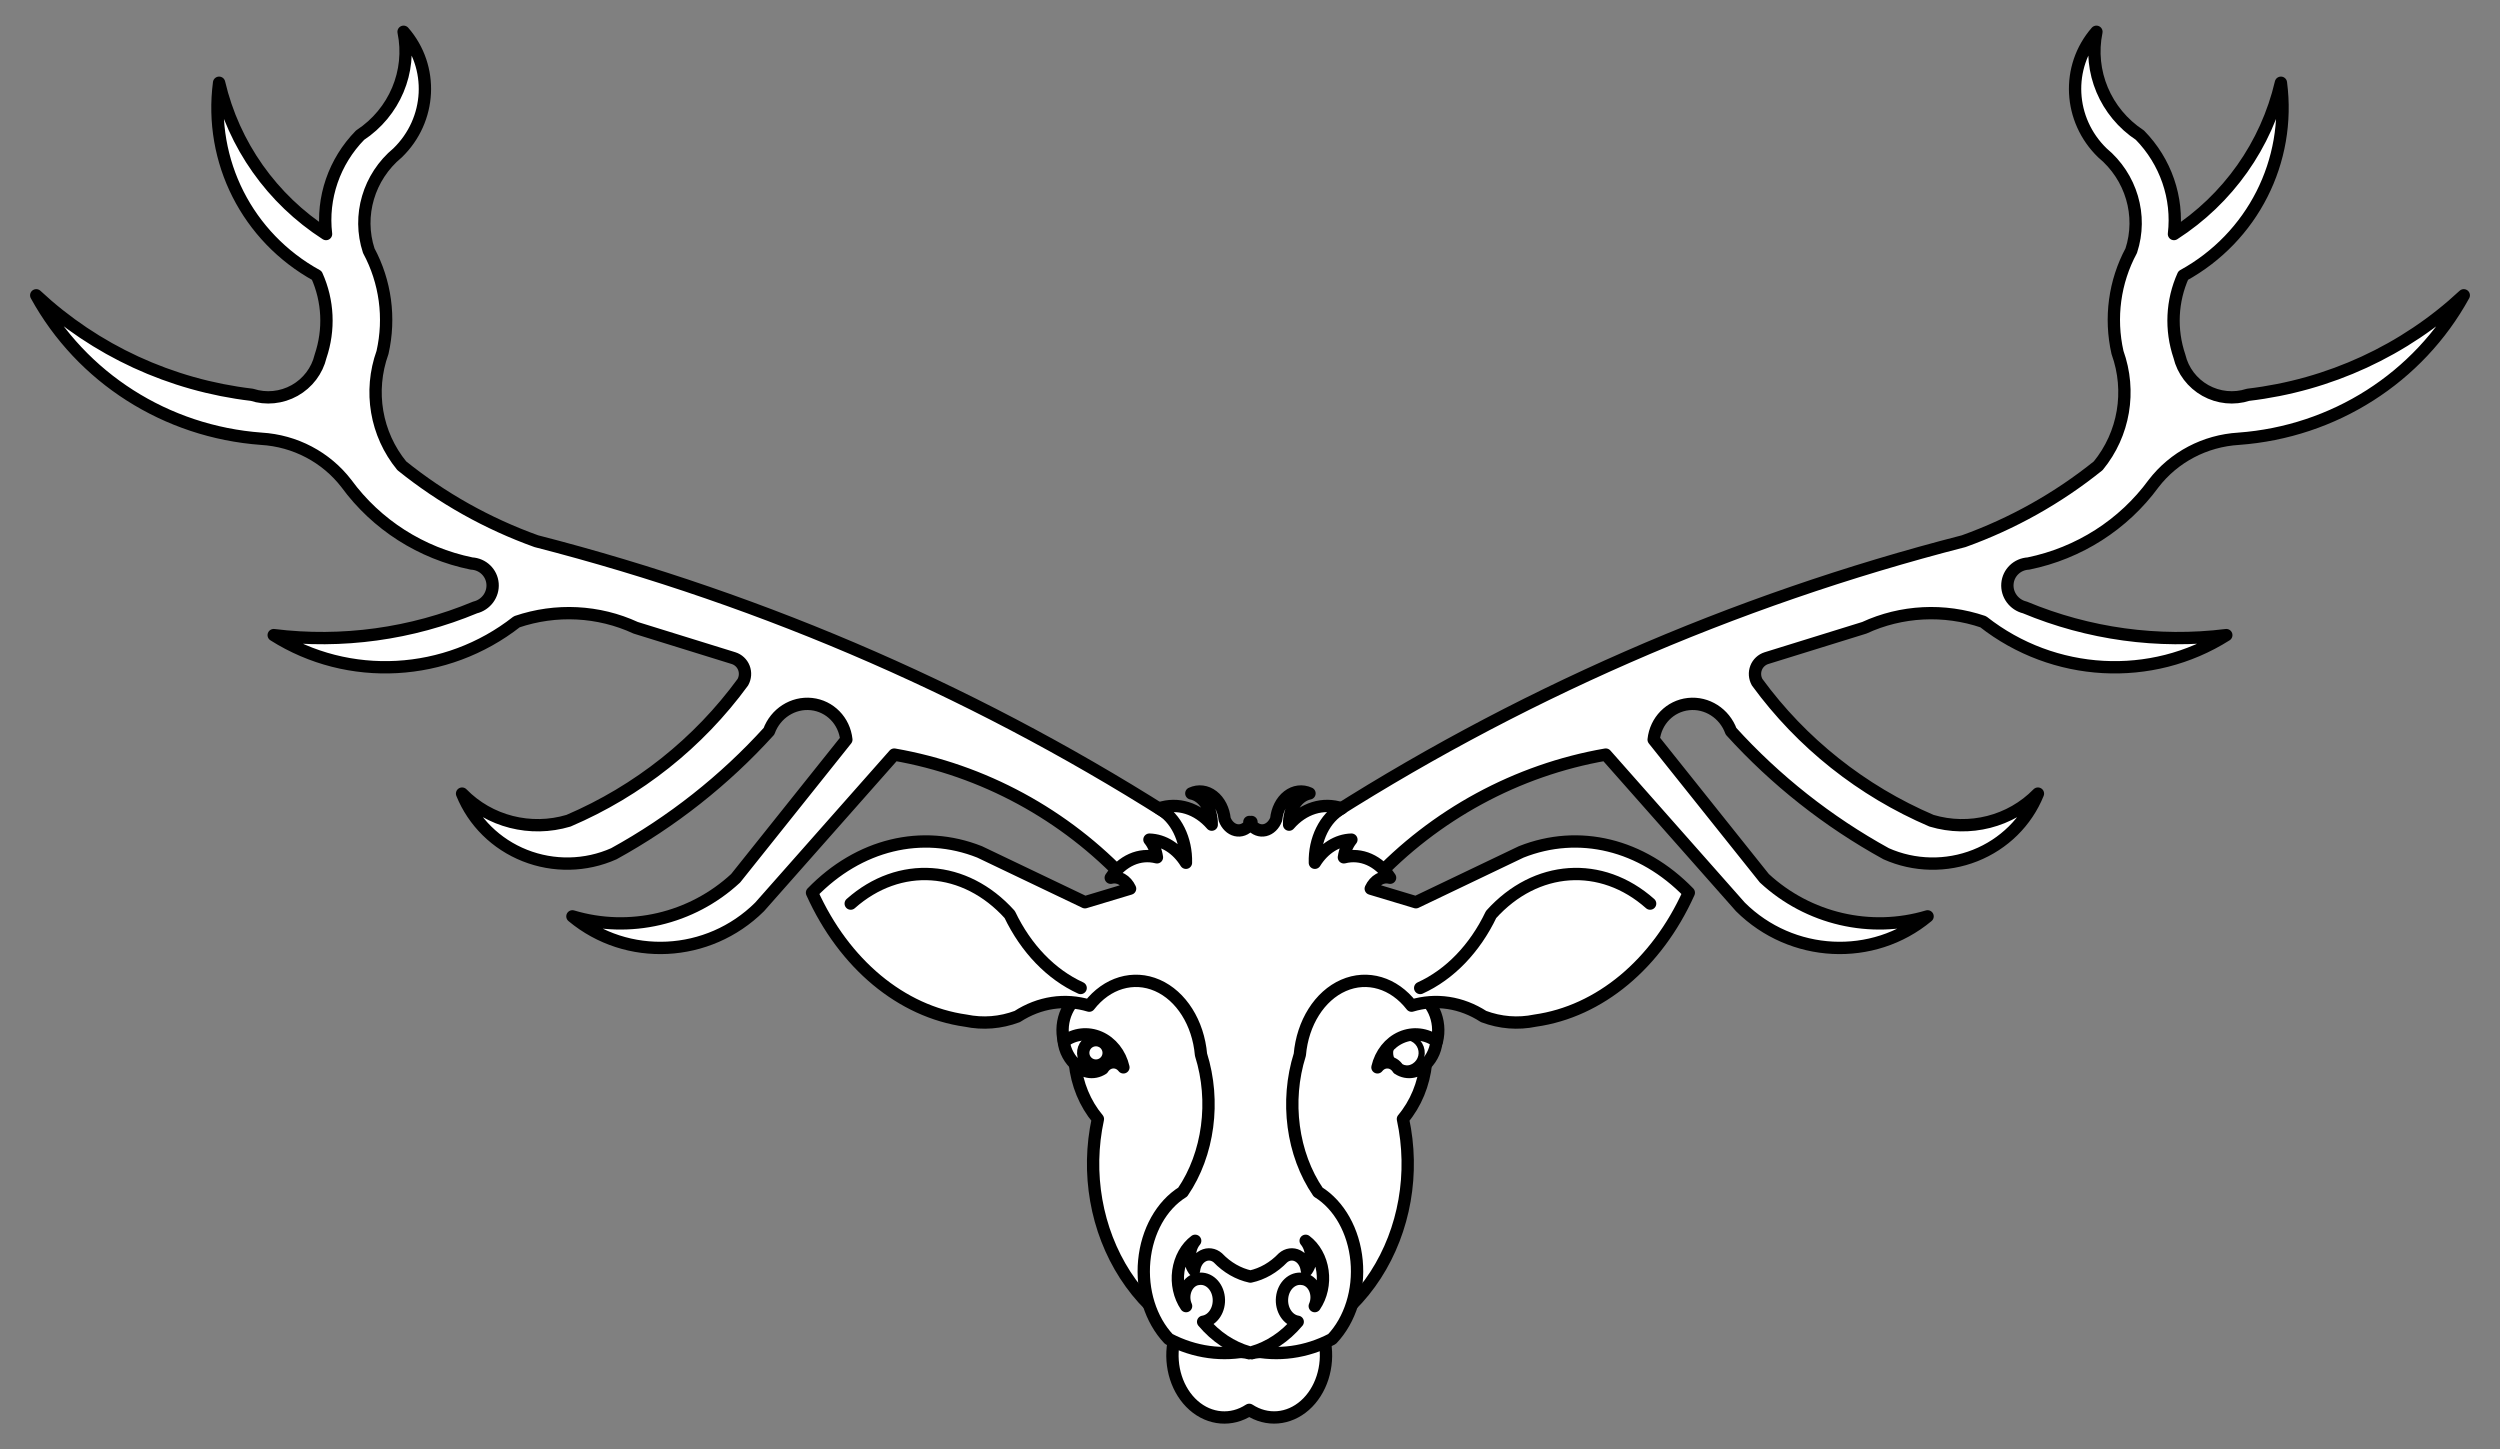 <?xml version="1.0" encoding="UTF-8" standalone="no"?>
<!DOCTYPE svg PUBLIC "-//W3C//DTD SVG 1.1//EN" "http://www.w3.org/Graphics/SVG/1.1/DTD/svg11.dtd">
<svg xmlns:dc="http://purl.org/dc/elements/1.1/" version="1.1" xmlns:xl="http://www.w3.org/1999/xlink" xmlns="http://www.w3.org/2000/svg" viewBox="54 90 310.5 180" width="310.5" height="180">
  <rect x="54" y="90" width="310.5" height="180" fill="#808080" stroke="none"/>
  <defs>
    <clipPath id="artboard_clip_path">
      <path d="M 54 90 L 364.5 90 L 364.5 270 L 54 270 Z"/>
    </clipPath>
    <clipPath id="outer_stroke_clip_path">
      <path d="M 54 90 L 364.5 90 L 364.5 270 L 54 270 Z M 227.855 219.378 L 227.855 219.378 C 227.345 219.655 227.029 220.188 227.029 220.768 C 227.03 221.347 227.348 221.88 227.857 222.156 C 228.367 222.432 228.987 222.407 229.473 222.091 C 230.184 221.627 230.402 220.685 229.968 219.956 C 229.533 219.228 228.6 218.972 227.855 219.378 Z"/>
    </clipPath>
    <clipPath id="outer_stroke_clip_path_2">
      <path d="M 54 90 L 364.5 90 L 364.5 270 L 54 270 Z M 190.871 219.378 L 190.871 219.378 C 191.38 219.655 191.697 220.188 191.696 220.768 C 191.696 221.347 191.378 221.88 190.868 222.156 C 190.358 222.432 189.738 222.407 189.253 222.091 C 188.542 221.627 188.323 220.685 188.758 219.956 C 189.193 219.228 190.125 218.972 190.871 219.378 Z"/>
    </clipPath>
  </defs>
  <g id="Stag_s_Head_Cabossed_(4)" stroke="none" stroke-opacity="1" stroke-dasharray="none" fill="none" fill-opacity="1">
    <title>Stag&apos;s Head Cabossed (4)</title>
    <g id="Stag_s_Head_Cabossed_(4)_Art" clip-path="url(#artboard_clip_path)">
      <title>Art</title>
      <g id="Group_174">
        <g id="Graphic_186">
          <title>path21</title>
          <path d="M 217.286 192.502 C 241.995 176.497 269.213 164.582 297.886 157.217 C 303.955 155.036 309.603 151.87 314.599 147.847 C 317.816 143.917 318.722 138.591 316.992 133.774 C 316.02 129.473 316.626 124.993 318.7 121.135 C 320.128 116.779 318.71 111.965 315.123 108.99 C 310.899 104.903 310.571 98.316 314.375 93.947 C 313.355 98.882 315.497 103.973 319.777 106.787 C 322.983 110.063 324.538 114.577 324.007 119.067 C 330.722 114.744 335.474 108.021 337.289 100.277 C 338.565 110.019 333.771 119.476 325.155 124.214 C 323.734 127.368 323.567 130.95 324.686 134.254 C 325.112 136.046 326.282 137.587 327.906 138.498 C 329.531 139.408 331.459 139.602 333.216 139.033 C 343.283 137.848 352.663 133.52 360 126.677 C 354.373 136.929 343.87 143.624 332.052 144.493 C 327.857 144.743 324.001 146.773 321.472 150.062 C 317.732 155.171 312.196 158.707 305.927 159.99 C 304.542 160.062 303.433 161.13 303.324 162.497 C 303.214 163.864 304.135 165.119 305.489 165.444 C 313.407 168.744 322.037 169.93 330.506 168.881 C 321.208 174.767 309.072 174.101 300.314 167.223 C 295.454 165.572 290.163 165.84 285.551 167.97 L 273.399 171.739 C 272.808 171.924 272.336 172.366 272.11 172.943 C 271.885 173.521 271.931 174.175 272.236 174.726 C 277.754 182.283 285.242 188.233 293.893 191.934 C 298.609 193.343 303.715 192.042 307.111 188.566 C 305.7 192.063 302.881 194.844 299.315 196.256 C 295.75 197.669 291.752 197.589 288.261 196.035 C 281.027 192.053 274.514 186.911 268.993 180.823 C 268.184 178.597 265.998 177.199 263.71 177.446 C 261.423 177.693 259.633 179.52 259.384 181.861 L 273.135 199.083 C 278.587 204.132 286.325 205.937 293.405 203.811 C 286.62 209.462 276.518 208.953 270.162 202.642 L 253.436 183.72 C 242.404 185.637 232.204 191.17 224.509 199.411 C 222.449 200.093 220.229 199.621 218.723 198.18 C 217.216 196.74 216.665 194.561 217.286 192.502 Z" fill="#FFFFFF"/>
          <path d="M 217.286 192.502 C 241.995 176.497 269.213 164.582 297.886 157.217 C 303.955 155.036 309.603 151.87 314.599 147.847 C 317.816 143.917 318.722 138.591 316.992 133.774 C 316.02 129.473 316.626 124.993 318.7 121.135 C 320.128 116.779 318.71 111.965 315.123 108.99 C 310.899 104.903 310.571 98.316 314.375 93.947 C 313.355 98.882 315.497 103.973 319.777 106.787 C 322.983 110.063 324.538 114.577 324.007 119.067 C 330.722 114.744 335.474 108.021 337.289 100.277 C 338.565 110.019 333.771 119.476 325.155 124.214 C 323.734 127.368 323.567 130.95 324.686 134.254 C 325.112 136.046 326.282 137.587 327.906 138.498 C 329.531 139.408 331.459 139.602 333.216 139.033 C 343.283 137.848 352.663 133.52 360 126.677 C 354.373 136.929 343.87 143.624 332.052 144.493 C 327.857 144.743 324.001 146.773 321.472 150.062 C 317.732 155.171 312.196 158.707 305.927 159.99 C 304.542 160.062 303.433 161.13 303.324 162.497 C 303.214 163.864 304.135 165.119 305.489 165.444 C 313.407 168.744 322.037 169.93 330.506 168.881 C 321.208 174.767 309.072 174.101 300.314 167.223 C 295.454 165.572 290.163 165.84 285.551 167.97 L 273.399 171.739 C 272.808 171.924 272.336 172.366 272.11 172.943 C 271.885 173.521 271.931 174.175 272.236 174.726 C 277.754 182.283 285.242 188.233 293.893 191.934 C 298.609 193.343 303.715 192.042 307.111 188.566 C 305.7 192.063 302.881 194.844 299.315 196.256 C 295.75 197.669 291.752 197.589 288.261 196.035 C 281.027 192.053 274.514 186.911 268.993 180.823 C 268.184 178.597 265.998 177.199 263.71 177.446 C 261.423 177.693 259.633 179.52 259.384 181.861 L 273.135 199.083 C 278.587 204.132 286.325 205.937 293.405 203.811 C 286.62 209.462 276.518 208.953 270.162 202.642 L 253.436 183.72 C 242.404 185.637 232.204 191.17 224.509 199.411 C 222.449 200.093 220.229 199.621 218.723 198.18 C 217.216 196.74 216.665 194.561 217.286 192.502 Z" stroke="black" stroke-linecap="round" stroke-linejoin="round" stroke-width="1.531"/>
        </g>
        <g id="Graphic_185">
          <title>path26</title>
          <path d="M 201.214 192.502 C 176.505 176.497 149.287 164.582 120.614 157.217 C 114.545 155.036 108.897 151.87 103.901 147.847 C 100.684 143.917 99.778 138.591 101.508 133.774 C 102.48 129.473 101.874 124.993 99.8 121.135 C 98.372 116.779 99.79 111.965 103.377 108.99 C 107.601 104.903 107.929 98.316 104.125 93.947 C 105.145 98.882 103.003 103.973 98.723 106.787 C 95.517 110.063 93.962 114.577 94.494 119.067 C 87.778 114.744 83.026 108.021 81.211 100.277 C 79.935 110.019 84.729 119.476 93.345 124.214 C 94.766 127.368 94.933 130.95 93.814 134.254 C 93.388 136.046 92.218 137.587 90.594 138.498 C 88.969 139.408 87.041 139.602 85.284 139.033 C 75.217 137.848 65.837 133.52 58.5 126.677 C 64.127 136.929 74.63 143.624 86.448 144.493 C 90.643 144.743 94.499 146.773 97.028 150.062 C 100.768 155.171 106.304 158.707 112.573 159.99 C 113.958 160.062 115.067 161.13 115.176 162.497 C 115.286 163.864 114.365 165.119 113.011 165.444 C 105.093 168.744 96.463 169.93 87.994 168.881 C 97.292 174.767 109.428 174.101 118.186 167.223 C 123.046 165.572 128.337 165.84 132.949 167.97 L 145.101 171.739 C 145.692 171.924 146.164 172.366 146.39 172.943 C 146.615 173.521 146.569 174.175 146.264 174.726 C 140.746 182.283 133.258 188.233 124.607 191.934 C 119.891 193.343 114.785 192.042 111.389 188.566 C 112.8 192.063 115.619 194.844 119.185 196.256 C 122.75 197.669 126.747 197.589 130.239 196.035 C 137.473 192.053 143.986 186.911 149.507 180.823 C 150.316 178.597 152.502 177.199 154.79 177.446 C 157.077 177.693 158.867 179.52 159.116 181.861 L 145.365 199.083 C 139.913 204.132 132.175 205.937 125.095 203.811 C 131.88 209.462 141.982 208.953 148.338 202.642 L 165.064 183.72 C 176.096 185.637 186.296 191.17 193.991 199.411 C 196.051 200.093 198.271 199.621 199.777 198.18 C 201.284 196.74 201.835 194.561 201.214 192.502 Z" fill="#FFFFFF"/>
          <path d="M 201.214 192.502 C 176.505 176.497 149.287 164.582 120.614 157.217 C 114.545 155.036 108.897 151.87 103.901 147.847 C 100.684 143.917 99.778 138.591 101.508 133.774 C 102.48 129.473 101.874 124.993 99.8 121.135 C 98.372 116.779 99.79 111.965 103.377 108.99 C 107.601 104.903 107.929 98.316 104.125 93.947 C 105.145 98.882 103.003 103.973 98.723 106.787 C 95.517 110.063 93.962 114.577 94.494 119.067 C 87.778 114.744 83.026 108.021 81.211 100.277 C 79.935 110.019 84.729 119.476 93.345 124.214 C 94.766 127.368 94.933 130.95 93.814 134.254 C 93.388 136.046 92.218 137.587 90.594 138.498 C 88.969 139.408 87.041 139.602 85.284 139.033 C 75.217 137.848 65.837 133.52 58.5 126.677 C 64.127 136.929 74.63 143.624 86.448 144.493 C 90.643 144.743 94.499 146.773 97.028 150.062 C 100.768 155.171 106.304 158.707 112.573 159.99 C 113.958 160.062 115.067 161.13 115.176 162.497 C 115.286 163.864 114.365 165.119 113.011 165.444 C 105.093 168.744 96.463 169.93 87.994 168.881 C 97.292 174.767 109.428 174.101 118.186 167.223 C 123.046 165.572 128.337 165.84 132.949 167.97 L 145.101 171.739 C 145.692 171.924 146.164 172.366 146.39 172.943 C 146.615 173.521 146.569 174.175 146.264 174.726 C 140.746 182.283 133.258 188.233 124.607 191.934 C 119.891 193.343 114.785 192.042 111.389 188.566 C 112.8 192.063 115.619 194.844 119.185 196.256 C 122.75 197.669 126.747 197.589 130.239 196.035 C 137.473 192.053 143.986 186.911 149.507 180.823 C 150.316 178.597 152.502 177.199 154.79 177.446 C 157.077 177.693 158.867 179.52 159.116 181.861 L 145.365 199.083 C 139.913 204.132 132.175 205.937 125.095 203.811 C 131.88 209.462 141.982 208.953 148.338 202.642 L 165.064 183.72 C 176.096 185.637 186.296 191.17 193.991 199.411 C 196.051 200.093 198.271 199.621 199.777 198.18 C 201.284 196.74 201.835 194.561 201.214 192.502 Z" stroke="black" stroke-linecap="round" stroke-linejoin="round" stroke-width="1.531"/>
        </g>
        <g id="Graphic_184">
          <title>path37</title>
          <circle cx="227.707" cy="218.87" r="4.733" fill="#FFFFFF"/>
          <circle cx="227.707" cy="218.87" r="4.733" stroke="black" stroke-linecap="round" stroke-linejoin="round" stroke-width="1.531"/>
        </g>
        <g id="Graphic_183">
          <title>path42</title>
          <path d="M 227.855 219.378 C 228.6 218.972 229.533 219.228 229.968 219.956 C 230.402 220.685 230.184 221.627 229.473 222.091 C 228.987 222.407 228.367 222.432 227.857 222.156 C 227.348 221.88 227.03 221.347 227.029 220.768 C 227.029 220.188 227.345 219.655 227.855 219.378 Z" fill="#FFFFFF"/>
          <path d="M 227.855 219.378 C 228.6 218.972 229.533 219.228 229.968 219.956 C 230.402 220.685 230.184 221.627 229.473 222.091 C 228.987 222.407 228.367 222.432 227.857 222.156 C 227.348 221.88 227.03 221.347 227.029 220.768 C 227.029 220.188 227.345 219.655 227.855 219.378 Z" stroke="black" stroke-linecap="round" stroke-linejoin="round" stroke-width="1.531" clip-path="url(#outer_stroke_clip_path)"/>
        </g>
        <g id="Graphic_182">
          <title>path50</title>
          <circle cx="190.808" cy="218.765" r="4.733" fill="#FFFFFF"/>
          <circle cx="190.808" cy="218.765" r="4.733" stroke="black" stroke-linecap="round" stroke-linejoin="round" stroke-width="1.531"/>
        </g>
        <g id="Graphic_181">
          <title>path55</title>
          <path d="M 190.871 219.378 C 190.125 218.972 189.193 219.228 188.758 219.956 C 188.323 220.685 188.542 221.627 189.253 222.091 C 189.738 222.407 190.358 222.432 190.868 222.156 C 191.378 221.88 191.696 221.347 191.696 220.768 C 191.697 220.188 191.38 219.655 190.871 219.378 Z" fill="#FFFFFF"/>
          <path d="M 190.871 219.378 C 190.125 218.972 189.193 219.228 188.758 219.956 C 188.323 220.685 188.542 221.627 189.253 222.091 C 189.738 222.407 190.358 222.432 190.868 222.156 C 191.378 221.88 191.696 221.347 191.696 220.768 C 191.697 220.188 191.38 219.655 190.871 219.378 Z" stroke="black" stroke-linecap="round" stroke-linejoin="round" stroke-width="1.531" clip-path="url(#outer_stroke_clip_path_2)"/>
        </g>
        <g id="Graphic_180">
          <title>path63</title>
          <path d="M 209.156 265.104 C 211.356 266.543 214.051 266.324 216.068 264.542 C 218.085 262.76 219.058 259.739 218.562 256.796 C 217.968 254.206 215.967 252.444 213.727 252.539 C 211.487 252.635 209.595 254.562 209.156 257.196 C 208.722 254.556 206.827 252.621 204.583 252.526 C 202.339 252.43 200.335 254.199 199.745 256.796 C 199.247 259.741 200.22 262.765 202.239 264.548 C 204.258 266.33 206.957 266.547 209.156 265.104 Z" fill="#FFFFFF"/>
          <path d="M 209.156 265.104 C 211.356 266.543 214.051 266.324 216.068 264.542 C 218.085 262.76 219.058 259.739 218.562 256.796 C 217.968 254.206 215.967 252.444 213.727 252.539 C 211.487 252.635 209.595 254.562 209.156 257.196 C 208.722 254.556 206.827 252.621 204.583 252.526 C 202.339 252.43 200.335 254.199 199.745 256.796 C 199.247 259.741 200.22 262.765 202.239 264.548 C 204.258 266.33 206.957 266.547 209.156 265.104 Z" stroke="black" stroke-linecap="round" stroke-linejoin="round" stroke-width="1.531"/>
        </g>
        <g id="Graphic_179">
          <title>path74</title>
          <path d="M 209.098 258.021 L 209.098 258.054 C 209.166 258.049 209.234 258.043 209.301 258.038 C 209.369 258.043 209.437 258.049 209.504 258.054 L 209.504 258.021 C 215.637 257.475 221.247 253.941 224.854 248.352 C 228.46 242.764 229.699 235.684 228.244 228.982 C 229.839 227.078 230.843 224.649 231.107 222.055 C 230.252 223.196 228.789 223.48 227.641 222.729 C 227.357 222.266 226.897 221.976 226.396 221.944 C 225.896 221.912 225.41 222.141 225.08 222.565 C 225.475 220.863 226.575 219.477 228.038 218.841 C 229.5 218.204 231.146 218.394 232.462 219.351 C 233.109 216.749 231.862 214.026 229.599 213.099 C 229.306 211.633 228.851 210.215 228.244 208.876 C 225.163 200.444 217.336 195.47 209.301 196.838 C 201.266 195.47 193.44 200.444 190.358 208.876 C 189.751 210.215 189.296 211.633 189.004 213.099 C 186.74 214.026 185.494 216.749 186.141 219.351 C 187.457 218.391 189.105 218.2 190.569 218.837 C 192.033 219.474 193.134 220.861 193.528 222.565 C 193.199 222.139 192.711 221.908 192.209 221.94 C 191.707 221.972 191.246 222.264 190.962 222.729 C 189.814 223.48 188.351 223.196 187.496 222.055 C 187.76 224.649 188.764 227.078 190.358 228.982 C 188.904 235.684 190.143 242.764 193.749 248.352 C 197.355 253.941 202.966 257.475 209.098 258.021 Z" fill="#FFFFFF"/>
          <path d="M 209.098 258.021 L 209.098 258.054 C 209.166 258.049 209.234 258.043 209.301 258.038 C 209.369 258.043 209.437 258.049 209.504 258.054 L 209.504 258.021 C 215.637 257.475 221.247 253.941 224.854 248.352 C 228.46 242.764 229.699 235.684 228.244 228.982 C 229.839 227.078 230.843 224.649 231.107 222.055 C 230.252 223.196 228.789 223.48 227.641 222.729 C 227.357 222.266 226.897 221.976 226.396 221.944 C 225.896 221.912 225.41 222.141 225.08 222.565 C 225.475 220.863 226.575 219.477 228.038 218.841 C 229.5 218.204 231.146 218.394 232.462 219.351 C 233.109 216.749 231.862 214.026 229.599 213.099 C 229.306 211.633 228.851 210.215 228.244 208.876 C 225.163 200.444 217.336 195.47 209.301 196.838 C 201.266 195.47 193.44 200.444 190.358 208.876 C 189.751 210.215 189.296 211.633 189.004 213.099 C 186.74 214.026 185.494 216.749 186.141 219.351 C 187.457 218.391 189.105 218.2 190.569 218.837 C 192.033 219.474 193.134 220.861 193.528 222.565 C 193.199 222.139 192.711 221.908 192.209 221.94 C 191.707 221.972 191.246 222.264 190.962 222.729 C 189.814 223.48 188.351 223.196 187.496 222.055 C 187.76 224.649 188.764 227.078 190.358 228.982 C 188.904 235.684 190.143 242.764 193.749 248.352 C 197.355 253.941 202.966 257.475 209.098 258.021 Z" stroke="black" stroke-linecap="round" stroke-linejoin="round" stroke-width="1.531"/>
        </g>
        <g id="Graphic_178">
          <title>path82</title>
          <path d="M 209.301 192.302 C 209.254 192.234 209.21 192.163 209.17 192.088 L 209.17 192.478 C 208.719 193.013 208.095 193.244 207.488 193.1 C 206.881 192.955 206.365 192.453 206.098 191.748 C 205.984 190.561 205.447 189.505 204.642 188.881 C 203.837 188.256 202.851 188.13 201.963 188.54 C 203.46 188.84 204.547 190.504 204.497 192.423 C 202.732 190.382 200.269 189.62 197.96 190.399 C 200.054 191.581 201.373 194.254 201.294 197.156 C 200.196 195.39 198.533 194.336 196.759 194.282 C 197.243 194.874 197.569 195.643 197.691 196.481 C 195.556 195.927 193.354 196.9 191.954 199.015 C 192.901 198.771 193.866 199.315 194.356 200.37 L 188.751 202.059 L 175.671 195.807 C 168.5 192.963 160.68 194.866 154.853 200.874 C 158.843 209.73 165.936 215.635 173.938 216.762 C 176.077 217.206 178.266 217.032 180.344 216.252 C 183.102 214.47 186.272 213.991 189.283 214.903 C 191.483 212.067 194.775 211.088 197.742 212.388 C 200.709 213.688 202.819 217.034 203.164 220.985 C 204.985 226.765 204.109 233.348 200.894 238.053 C 198.264 239.689 196.465 242.899 196.116 246.583 C 195.766 250.267 196.912 253.926 199.161 256.305 C 202.367 257.985 205.886 258.464 209.301 257.687 C 212.716 258.464 216.236 257.985 219.442 256.305 C 221.691 253.926 222.837 250.267 222.487 246.583 C 222.137 242.899 220.339 239.689 217.709 238.053 C 214.493 233.348 213.617 226.765 215.438 220.985 C 215.783 217.034 217.894 213.688 220.861 212.388 C 223.827 211.088 227.119 212.067 229.319 214.903 C 232.333 213.99 235.505 214.468 238.264 216.252 C 240.342 217.032 242.532 217.206 244.67 216.762 C 252.67 215.633 259.761 209.728 263.75 200.874 C 257.922 194.866 250.103 192.963 242.931 195.807 L 229.857 202.059 L 224.246 200.37 C 224.737 199.315 225.701 198.771 226.648 199.015 C 225.249 196.9 223.046 195.927 220.912 196.481 C 221.033 195.643 221.359 194.874 221.844 194.282 C 220.069 194.336 218.407 195.39 217.308 197.156 C 217.23 194.254 218.549 191.581 220.643 190.399 C 218.334 189.62 215.87 190.382 214.106 192.423 C 214.056 190.504 215.142 188.84 216.639 188.54 C 215.752 188.13 214.766 188.256 213.96 188.881 C 213.155 189.505 212.619 190.561 212.504 191.748 C 212.238 192.453 211.721 192.955 211.115 193.1 C 210.508 193.244 209.883 193.013 209.433 192.478 L 209.433 192.088 C 209.392 192.163 209.348 192.234 209.301 192.302 Z" fill="#FFFFFF"/>
          <path d="M 209.301 192.302 C 209.254 192.234 209.21 192.163 209.17 192.088 L 209.17 192.478 C 208.719 193.013 208.095 193.244 207.488 193.1 C 206.881 192.955 206.365 192.453 206.098 191.748 C 205.984 190.561 205.447 189.505 204.642 188.881 C 203.837 188.256 202.851 188.13 201.963 188.54 C 203.46 188.84 204.547 190.504 204.497 192.423 C 202.732 190.382 200.269 189.62 197.96 190.399 C 200.054 191.581 201.373 194.254 201.294 197.156 C 200.196 195.39 198.533 194.336 196.759 194.282 C 197.243 194.874 197.569 195.643 197.691 196.481 C 195.556 195.927 193.354 196.9 191.954 199.015 C 192.901 198.771 193.866 199.315 194.356 200.37 L 188.751 202.059 L 175.671 195.807 C 168.5 192.963 160.68 194.866 154.853 200.874 C 158.843 209.73 165.936 215.635 173.938 216.762 C 176.077 217.206 178.266 217.032 180.344 216.252 C 183.102 214.47 186.272 213.991 189.283 214.903 C 191.483 212.067 194.775 211.088 197.742 212.388 C 200.709 213.688 202.819 217.034 203.164 220.985 C 204.985 226.765 204.109 233.348 200.894 238.053 C 198.264 239.689 196.465 242.899 196.116 246.583 C 195.766 250.267 196.912 253.926 199.161 256.305 C 202.367 257.985 205.886 258.464 209.301 257.687 C 212.716 258.464 216.236 257.985 219.442 256.305 C 221.691 253.926 222.837 250.267 222.487 246.583 C 222.137 242.899 220.339 239.689 217.709 238.053 C 214.493 233.348 213.617 226.765 215.438 220.985 C 215.783 217.034 217.894 213.688 220.861 212.388 C 223.827 211.088 227.119 212.067 229.319 214.903 C 232.333 213.99 235.505 214.468 238.264 216.252 C 240.342 217.032 242.532 217.206 244.67 216.762 C 252.67 215.633 259.761 209.728 263.75 200.874 C 257.922 194.866 250.103 192.963 242.931 195.807 L 229.857 202.059 L 224.246 200.37 C 224.737 199.315 225.701 198.771 226.648 199.015 C 225.249 196.9 223.046 195.927 220.912 196.481 C 221.033 195.643 221.359 194.874 221.844 194.282 C 220.069 194.336 218.407 195.39 217.308 197.156 C 217.23 194.254 218.549 191.581 220.643 190.399 C 218.334 189.62 215.87 190.382 214.106 192.423 C 214.056 190.504 215.142 188.84 216.639 188.54 C 215.752 188.13 214.766 188.256 213.96 188.881 C 213.155 189.505 212.619 190.561 212.504 191.748 C 212.238 192.453 211.721 192.955 211.115 193.1 C 210.508 193.244 209.883 193.013 209.433 192.478 L 209.433 192.088 C 209.392 192.163 209.348 192.234 209.301 192.302 Z" stroke="black" stroke-linecap="round" stroke-linejoin="round" stroke-width="1.531"/>
        </g>
        <g id="Graphic_177">
          <title>path87</title>
          <path d="M 230.387 212.707 C 234.063 211.034 237.173 207.812 239.195 203.581 C 244.745 197.42 252.902 196.861 258.945 202.227" fill="#FFFFFF"/>
          <path d="M 230.387 212.707 C 234.063 211.034 237.173 207.812 239.195 203.581 C 244.745 197.42 252.902 196.861 258.945 202.227" stroke="black" stroke-linecap="round" stroke-linejoin="round" stroke-width="1.531"/>
        </g>
        <g id="Graphic_176">
          <title>path92</title>
          <path d="M 188.216 212.707 C 184.541 211.034 181.431 207.812 179.408 203.581 C 173.858 197.42 165.702 196.861 159.659 202.227" fill="#FFFFFF"/>
          <path d="M 188.216 212.707 C 184.541 211.034 181.431 207.812 179.408 203.581 C 173.858 197.42 165.702 196.861 159.659 202.227" stroke="black" stroke-linecap="round" stroke-linejoin="round" stroke-width="1.531"/>
        </g>
        <g id="Graphic_175">
          <title>path97</title>
          <path d="M 209.302 258.005 C 209.364 258.022 209.426 258.038 209.489 258.054 L 209.489 257.95 C 211.638 257.339 213.606 256.029 215.176 254.166 C 213.949 253.979 213.081 252.635 213.237 251.165 C 213.393 249.694 214.514 248.653 215.741 248.84 C 216.39 248.894 216.972 249.339 217.286 250.022 C 217.599 250.705 217.602 251.533 217.293 252.219 C 218.121 250.998 218.471 249.409 218.255 247.858 C 218.039 246.306 217.277 244.94 216.163 244.107 C 216.991 245.091 217.053 246.671 216.306 247.744 C 216.216 246.96 215.79 246.29 215.184 245.979 C 214.577 245.668 213.879 245.761 213.344 246.224 C 212.196 247.422 210.8 248.226 209.302 248.55 C 207.804 248.226 206.408 247.422 205.26 246.224 C 204.725 245.761 204.027 245.668 203.42 245.979 C 202.814 246.29 202.388 246.96 202.299 247.744 C 201.551 246.671 201.613 245.091 202.441 244.107 C 201.327 244.94 200.565 246.306 200.349 247.858 C 200.133 249.409 200.484 250.998 201.311 252.219 C 201.002 251.533 201.005 250.705 201.319 250.022 C 201.632 249.339 202.214 248.894 202.863 248.84 C 204.091 248.653 205.212 249.694 205.368 251.165 C 205.524 252.635 204.655 253.979 203.428 254.166 C 204.998 256.029 206.966 257.339 209.116 257.95 L 209.116 258.054 C 209.178 258.038 209.24 258.022 209.302 258.005 Z" fill="#FFFFFF"/>
          <path d="M 209.302 258.005 C 209.364 258.022 209.426 258.038 209.489 258.054 L 209.489 257.95 C 211.638 257.339 213.606 256.029 215.176 254.166 C 213.949 253.979 213.081 252.635 213.237 251.165 C 213.393 249.694 214.514 248.653 215.741 248.84 C 216.39 248.894 216.972 249.339 217.286 250.022 C 217.599 250.705 217.602 251.533 217.293 252.219 C 218.121 250.998 218.471 249.409 218.255 247.858 C 218.039 246.306 217.277 244.94 216.163 244.107 C 216.991 245.091 217.053 246.671 216.306 247.744 C 216.216 246.96 215.79 246.29 215.184 245.979 C 214.577 245.668 213.879 245.761 213.344 246.224 C 212.196 247.422 210.8 248.226 209.302 248.55 C 207.804 248.226 206.408 247.422 205.26 246.224 C 204.725 245.761 204.027 245.668 203.42 245.979 C 202.814 246.29 202.388 246.96 202.299 247.744 C 201.551 246.671 201.613 245.091 202.441 244.107 C 201.327 244.94 200.565 246.306 200.349 247.858 C 200.133 249.409 200.484 250.998 201.311 252.219 C 201.002 251.533 201.005 250.705 201.319 250.022 C 201.632 249.339 202.214 248.894 202.863 248.84 C 204.091 248.653 205.212 249.694 205.368 251.165 C 205.524 252.635 204.655 253.979 203.428 254.166 C 204.998 256.029 206.966 257.339 209.116 257.95 L 209.116 258.054 C 209.178 258.038 209.24 258.022 209.302 258.005 Z" stroke="black" stroke-linecap="round" stroke-linejoin="round" stroke-width="1.531"/>
        </g>
      </g>
    </g>
  </g>
</svg>
